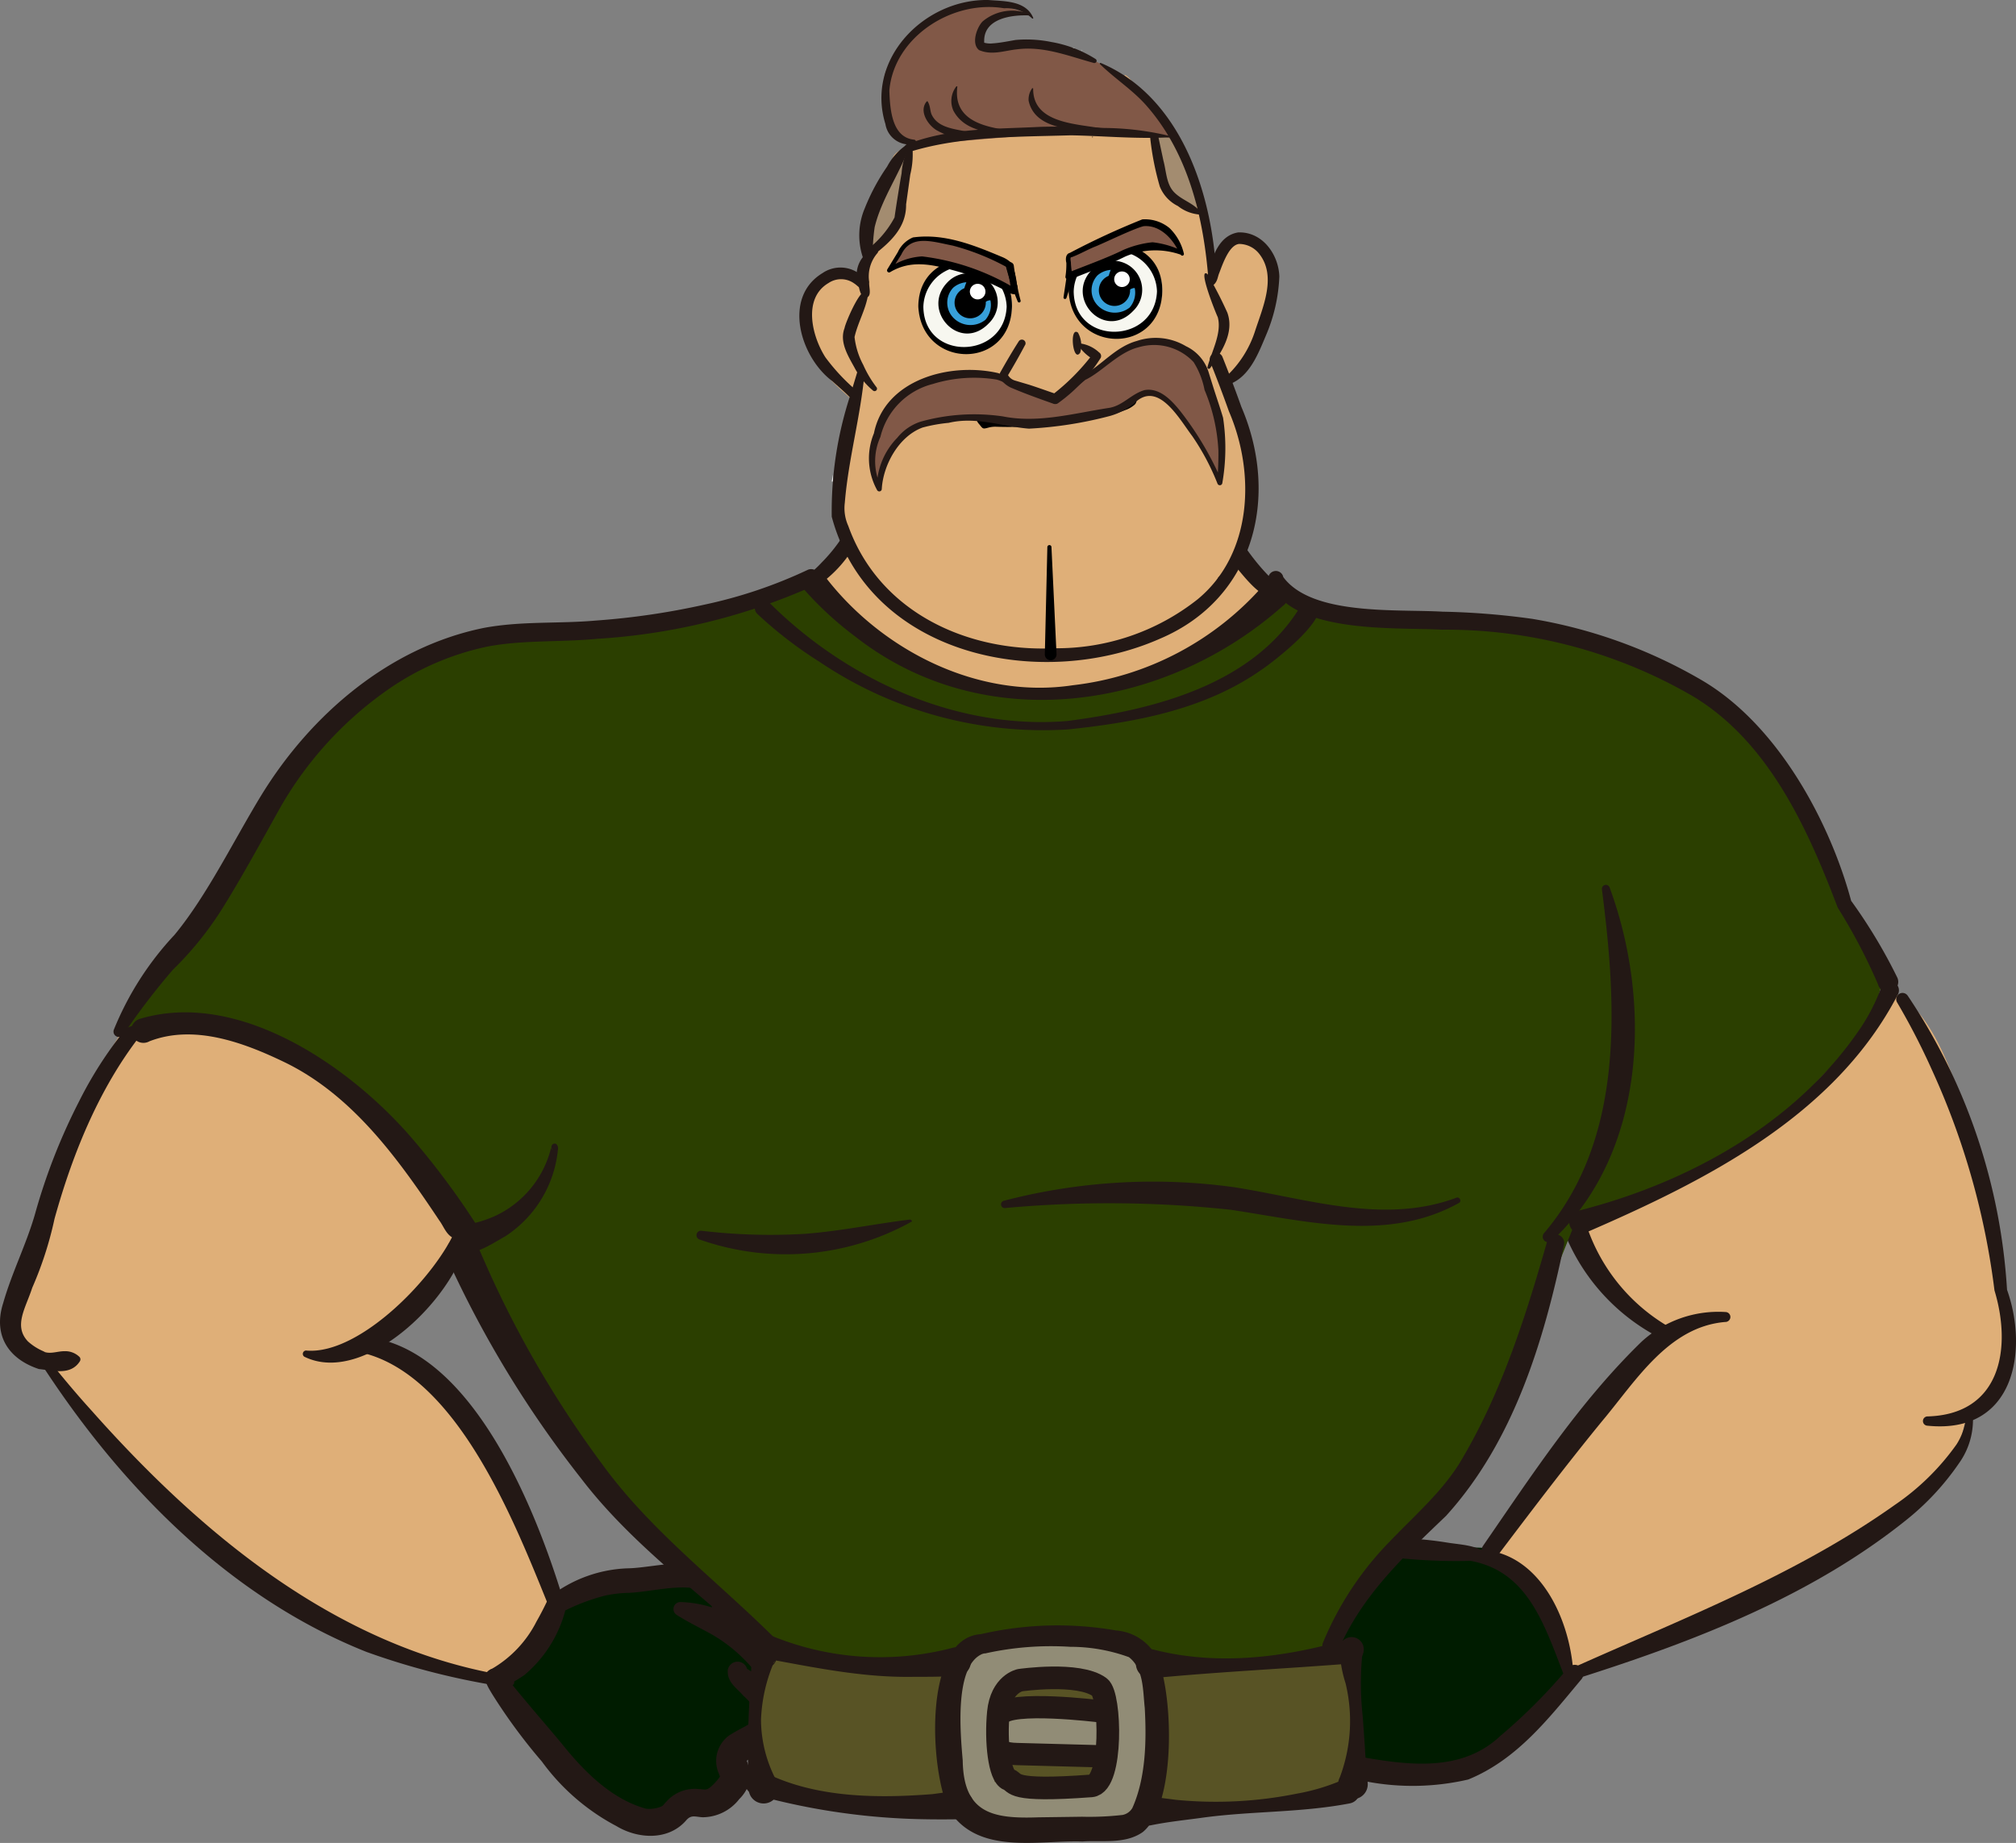 <svg xmlns="http://www.w3.org/2000/svg" width="167.898" height="153.52" viewBox="0 0 167.898 153.52">
  <rect x="0" y="0" width="167.898" height="153.52" fill="#808080" stroke="none"/>
  <g id="ill-will02" transform="translate(-3920 -5402)">
    <path id="パス_2711" data-name="パス 2711" d="M72.464,42.426,66,50.136l10.86,7.71,12.518.663,11.772-2.819,7.71-5.14-3.391-1.869-3.739-3.353Z" transform="translate(3920 5402)" fill="#dfaf78"/>
    <path id="パス_2712" data-name="パス 2712" d="M157.074,82.564s-12.063,12.279-27.358,19.172c4.093,5.817,6.678,7.971,6.678,7.971l4.524,4.739,11.417,8.186,9.047-1.939,5.386-4.955,1.077-3.877-2.37-9.909-1.938-9.479s-2.37-9.263-6.463-9.909" transform="translate(3920 5402)" fill="#dfaf78"/>
    <path id="パス_2713" data-name="パス 2713" d="M146.734,106.26l-11.848,7.54-12.494,18.956,4.093,7.54,5.17-1.077,17.233-7.755,9.479-5.17,4.523-4.739,1.077-4.309-2.369-7.539-10.125-3.232Z" transform="translate(3920 5402)" fill="#dfaf78"/>
    <path id="パス_2714" data-name="パス 2714" d="M123.988,128.954l-9.039-.325L111.6,130.4l-.2,2.169-3.156,1.775,1.049,2.826.184,2.067a4.04,4.04,0,0,0,.413,1.286l1.516,1.515.183,1.975L111.4,145.3l.413,1.515,1.332.735,6.889.551,5.327-1.974,4.133-4.822,1.194-1.24-2.618-7.486Z" transform="translate(3920 5402)" fill="#001c00"/>
    <path id="パス_2715" data-name="パス 2715" d="M164.314,118.1a6.242,6.242,0,0,1-1.168,3.8,21.751,21.751,0,0,1-4.356,4.695c-7.875,6.324-17.49,10.056-27.028,13.1a.51.51,0,0,1-.347-.955c9.01-4.024,18.319-7.635,26.4-13.384a20.277,20.277,0,0,0,5.134-5.039,5.054,5.054,0,0,0,.771-2.19.3.3,0,0,1,.6-.023" transform="translate(3920 5402)" fill="#231815"/>
    <path id="パス_2716" data-name="パス 2716" d="M123.5,128.788c4.087-5.923,8.022-11.975,13.212-17.019a9.457,9.457,0,0,1,7.031-2.472.412.412,0,0,1,.367.454.423.423,0,0,1-.435.373c-4.75.4-7.465,4.957-10.27,8.286-2.99,3.656-5.857,7.438-8.71,11.212a.73.73,0,0,1-1.195-.834" transform="translate(3920 5402)" fill="#231815"/>
    <path id="パス_2717" data-name="パス 2717" d="M110.649,132.16c.086-4.76,6.665-4.175,9.865-3.662,1.192.2,2.706.189,3.593,1.18a.362.362,0,0,1-.4.589,3.024,3.024,0,0,0-1.528-.238,47.062,47.062,0,0,1-5.313-.2c-1.82,0-4.6.029-4.981,2.176a.625.625,0,1,1-1.24.153" transform="translate(3920 5402)" fill="#231815"/>
    <path id="パス_2718" data-name="パス 2718" d="M131.733,139.853c-2.714,3.239-5.356,6.712-9.451,8.383a20.475,20.475,0,0,1-8.525.159c-.256-.043-1.141-.2-1.378-.249a2.245,2.245,0,0,1-1.085-.662,3.787,3.787,0,0,1-.871-2.565,3.961,3.961,0,0,1,.533-2.361c.063-.071.014-.036-.046.089a.619.619,0,0,0-.066.247.594.594,0,0,0-.094-.3,11.566,11.566,0,0,1-1.635-1.711,4.118,4.118,0,0,1,.088-3.6l.3,1.1a5.876,5.876,0,0,1-1.785-2.3c-1.021-2.465,1.365-3.722,3.375-4.147.791-.239,1.6-.443,2.4-.641a.418.418,0,0,1,.291.778c-.735.379-1.473.752-2.222,1.09-.739.39-2.127.778-2.4,1.625-.005.848.785,1.6,1.428,2.119a.927.927,0,0,1,.3,1.1,2.563,2.563,0,0,0-.129,1.83c.438.625,1.008.864,1.566,1.566a2.046,2.046,0,0,1,.188,2.4c-.083.4-.242,1.957.215,2.356.049.063.15.118.109.1-.06-.017-.057-.015-.033-.01.045.017.241.045.288.06,4.055.721,8.582,1.389,11.856-1.7a46.213,46.213,0,0,0,5.656-5.682.729.729,0,0,1,1.126.924" transform="translate(3920 5402)" fill="#231815"/>
    <path id="パス_2719" data-name="パス 2719" d="M121.011,129.361c6.2-1.638,9.586,4.47,10.006,9.773a.439.439,0,0,1-.842.22c-1.781-4.625-3.281-9.256-9.087-9.481a.263.263,0,0,1-.077-.512" transform="translate(3920 5402)" fill="#231815"/>
    <path id="パス_2720" data-name="パス 2720" d="M132.143,102.128a15.37,15.37,0,0,0,7.137,8.566.566.566,0,1,1-.465,1.033,16.853,16.853,0,0,1-8.49-8.955.965.965,0,1,1,1.818-.644" transform="translate(3920 5402)" fill="#231815"/>
    <path id="パス_2721" data-name="パス 2721" d="M158.866,82.923a49.267,49.267,0,0,1,8.285,24.518c1.782,5,.682,12.065-6.628,11.323a.387.387,0,0,1-.026-.772c6.094-.146,7.084-5.616,5.608-10.5A62.658,62.658,0,0,0,160.93,89.2a57.175,57.175,0,0,0-2.94-5.706.523.523,0,0,1,.876-.568" transform="translate(3920 5402)" fill="#231815"/>
    <path id="パス_2722" data-name="パス 2722" d="M46.881,136.517l-4.365-13.532L34.442,113.3l-5.014-2.8-7.8-1.64L6.2,103.333l-4.459,6.824,2.978,4.8,2.466,2.675,8.6,10.242,8.723,6.019,8.519,3.439,9.174,3.148,4.554-1.239Z" transform="translate(3920 5402)" fill="#dfaf78"/>
    <path id="パス_2723" data-name="パス 2723" d="M46.661,133.326l-5.22,6.874,10.005,11.273,3,.136,3.376-1.549,1.981.49,2-2.113-.9-2.144,4.044-3.022-1.014-1.949-1.063-.849.863-1.363-3.244-3.553L59.437,132.1l-4.075-.686-5.839.636Z" transform="translate(3920 5402)" fill="#001c00"/>
    <path id="パス_2724" data-name="パス 2724" d="M42.32,139.247c.038.3.138.3.339.441.027-.091.306.492.081.649a.59.59,0,0,1-.556.207A60.82,60.82,0,0,1,30.5,137.6C18.9,132.976,9.779,123.53,3.153,113.172c-.191-.315.275-.675.517-.36,1.262,1.588,2.565,3.164,3.933,4.67,9.126,10.287,20.383,19.669,34.295,22.062l.342.046a.317.317,0,0,1,.042,0l-.025.005a.571.571,0,0,0-.114.035.439.439,0,0,0-.176.15c-.228.151.052.723.071.627.182.127.048.015-.09.3a.752.752,0,0,1,.372-1.458" transform="translate(3920 5402)" fill="#231815"/>
    <path id="パス_2725" data-name="パス 2725" d="M30.031,111.338c9.083.494,14.553,14.288,16.827,21.757a.671.671,0,0,1-1.271.428c-2.791-6.882-7.55-18.987-15.466-20.847a.671.671,0,0,1-.09-1.338" transform="translate(3920 5402)" fill="#231815"/>
    <path id="パス_2726" data-name="パス 2726" d="M45.98,132.861a11.168,11.168,0,0,1,6.292-2.216c2.559-.039,6.7-1.549,8.374,1.563.617,1.151.645,3.207-1.083,3.484a.833.833,0,0,1-.27-1.643,1.715,1.715,0,0,0-.975-1.625c-1.616-.5-4.029.161-5.9.263a10.37,10.37,0,0,0-1.957.215,16.657,16.657,0,0,0-3.7,1.414.823.823,0,0,1-1.109-.357.834.834,0,0,1,.326-1.1" transform="translate(3920 5402)" fill="#231815"/>
    <path id="パス_2727" data-name="パス 2727" d="M41.974,139.461c1.279,1.681,3.5,4.2,4.865,5.855,1.809,2.253,4.1,4.564,6.963,5.352a2.565,2.565,0,0,0,1.294-.192c.181-.108.043-.013.434-.43a3.14,3.14,0,0,1,2.681-1.012c.109-.01.519.073.617.018.268-.011.9-.7,1.163-1.1.065-.1.015-.047,0-.008-.029.15.008.125-.129-.218a2.611,2.611,0,0,1,.89-3.177c1.343-.841,1.791-.818,2.361-1.673.01-.026.035.061.019-.045a5.074,5.074,0,0,0-1.217-1.565c-.548-.66-1.391-1.116-1.3-2.173a.826.826,0,0,1,1.623.312.753.753,0,0,0-.019-.39c2.689,1.667,4.921,3.825,1.832,6.531-.689.563-1.626.867-1.87,1.155.012-.034,0-.076,0-.058a3.382,3.382,0,0,1,.2,1.949,3.3,3.3,0,0,1-.81,1.272,3.887,3.887,0,0,1-3.05,1.518c-.62-.032-.942-.237-1.367.249-1.483,1.721-4.027,1.564-5.81.489a18.125,18.125,0,0,1-6.214-5.379,46.493,46.493,0,0,1-4.128-5.6c-.315-.544-1.088-1.623-.14-2.079a.865.865,0,0,1,1.11.4" transform="translate(3920 5402)" fill="#231815"/>
    <path id="パス_2728" data-name="パス 2728" d="M56.673,133.453a9.615,9.615,0,0,1,7.755,4.343,2.178,2.178,0,0,1-.255,2.852c-.651.475-2.039,1.031-2.378-.016a.817.817,0,0,1,.431-.948c.207-.078.836-.47.655-.442-.055.027-.044.068-.079-.006a2.4,2.4,0,0,0-.188-.313,12.692,12.692,0,0,0-3.851-3.054c-.781-.423-1.621-.84-2.418-1.351a.582.582,0,0,1,.328-1.065" transform="translate(3920 5402)" fill="#231815"/>
    <path id="パス_2729" data-name="パス 2729" d="M40.966,139.017a9.545,9.545,0,0,0,3.724-3.959c.329-.573.645-1.195.916-1.766a.828.828,0,0,1,1.554.544,10.545,10.545,0,0,1-3.507,5.715c-.781.5-2.664,1.837-3.169.42a.838.838,0,0,1,.482-.954" transform="translate(3920 5402)" fill="#231815"/>
    <path id="パス_2730" data-name="パス 2730" d="M14.655,78.494,9.2,87.481,3.48,100.426l-3.108,9.95,2.087,3.209,9.842-5.563,7.275,2.354,5.136.642,7.1.794L42.54,100.1,24.689,81.12Z" transform="translate(3920 5402)" fill="#dfaf78"/>
    <path id="パス_2731" data-name="パス 2731" d="M6.656,113.391c-.77,1.216-2.23.774-3.419.653C.68,113.2-.582,111.211.26,108.565c.736-2.588,1.946-4.929,2.672-7.489A49.768,49.768,0,0,1,6.6,91.72a32.966,32.966,0,0,1,4.492-6.751.636.636,0,0,1,.965.827c-3.656,4.5-5.969,10.156-7.516,15.731a30.005,30.005,0,0,1-1.858,5.75c-.539,1.684-1.584,3.17-.355,4.467a4.645,4.645,0,0,0,1.451.885l-.169-.044c.567.25,1.183-.035,1.769-.027a1.685,1.685,0,0,1,1.2.44.3.3,0,0,1,.077.393" transform="translate(3920 5402)" fill="#231815"/>
    <path id="パス_2732" data-name="パス 2732" d="M25.587,112.51c4.472.309,10.789-6.262,12.408-10.2a.532.532,0,0,1,1,.321c-.531,4.911-8.44,12.951-13.65,10.385a.28.28,0,0,1,.242-.5" transform="translate(3920 5402)" fill="#231815"/>
    <path id="パス_2733" data-name="パス 2733" d="M98.593,37.273c1.092.785,1.348,1.922,1.934,2.921,1.611,2.9,3.229,6.067,5.684,8.31a.689.689,0,0,1,.085.971c-.943,1.022-2.971-1.842-3.544-2.462a31.76,31.76,0,0,1-3.541-6.17c-.418-1.1-1.21-2.048-.838-3.48a.141.141,0,0,1,.22-.09" transform="translate(3920 5402)" fill="#231815"/>
    <path id="パス_2734" data-name="パス 2734" d="M10.38,85.716,13.852,79.3l7.061-9.629,6.259-10.11L34.079,55.8l8.234-2.791,6.452-.7,12.268,16.07-.321,8.666L54.774,89.728l-4.012,8.024-1.06-1.18s-8.367,9.744-10.488,5.963C32.62,90.779,18.726,81.865,10.38,85.716" transform="translate(3920 5402)" fill="#2b3f00"/>
    <path id="パス_2735" data-name="パス 2735" d="M39.575,93.607l-.721,11.272,7.953,12.688,5.357,8.109,7.131,6.395,3.178,3.452,2.989,4.013,1.352,1.055,17.293-.25,25.369-1.1,4.2-7.17,7.268-7.77,6.767-13.783,3.509-8.773,4.01-10.525.751-12.782-.25-12.531-1.516-11.591L128,52.353l-16.329-.731-5.764-2.507s.25,4.512-12.281,8.02c-9.523,1.5-17.543.752-26.064-9.022-5.788,3.207-20.588,5.076-20.588,5.076l-8.719.2-3.024,22.8-1.5,6.766Z" transform="translate(3920 5402)" fill="#2b3f00"/>
    <path id="パス_2736" data-name="パス 2736" d="M116.021,51.371,128,52.352l14.174,5.234,7.2,8.5,3.58,7.2.54,2.16,3.564,5.292-1.3,4.752-8.424,8.748-10.583,5.832-5.533,1.667-7.211-.695-4.536-11.556L109.433,73.078Z" transform="translate(3920 5402)" fill="#2b3f00"/>
    <path id="パス_2737" data-name="パス 2737" d="M67.865,48.754a51.942,51.942,0,0,1-18.133,4.461c-3.025.291-6.184.083-9.128.644a22.542,22.542,0,0,0-8.161,3.493A30.338,30.338,0,0,0,23.38,67.2c-1.334,2.386-3.171,5.747-4.6,8.05a27.675,27.675,0,0,1-4.39,5.54,57.834,57.834,0,0,0-4.13,5.412.448.448,0,0,1-.78-.422,25.6,25.6,0,0,1,5.059-7.91c2.7-3.264,4.953-7.908,7.225-11.626C25.882,59.526,32.43,53.9,40.3,52.305c3.13-.584,6.21-.335,9.322-.611a61.731,61.731,0,0,0,9.044-1.325,39.27,39.27,0,0,0,8.618-2.906.708.708,0,0,1,.58,1.291" transform="translate(3920 5402)" fill="#231815"/>
    <path id="パス_2738" data-name="パス 2738" d="M68.684,47.99c4.707,6.173,12.761,10.285,20.657,9.093a24.859,24.859,0,0,0,15.985-8.448,1.194,1.194,0,1,1,1.5,1.849c-9.807,8.707-24.877,10.963-35.609,2.534A28.5,28.5,0,0,1,67.05,49.2a1.022,1.022,0,1,1,1.634-1.214" transform="translate(3920 5402)" fill="#231815"/>
    <path id="パス_2739" data-name="パス 2739" d="M64.069,50.2c6.422,6.413,15.609,10.62,24.82,9.861,7.215-.944,15.542-3.01,19.5-9.677a.8.8,0,0,1,1.083-.34c1.884,1.057-3.565,5.2-4.443,5.77-4.716,3.308-10.474,4.361-16.079,4.948a33.283,33.283,0,0,1-20.705-5.635,34.29,34.29,0,0,1-5.167-3.983.687.687,0,1,1,.995-.944" transform="translate(3920 5402)" fill="#231815"/>
    <path id="パス_2740" data-name="パス 2740" d="M46.32,95.292a.482.482,0,0,1,.147.456A9.739,9.739,0,0,1,42.061,103c-1.086.584-3.548,2.365-4.28.61a1.183,1.183,0,0,1,.881-1.557,10.127,10.127,0,0,0,2.474-.716A8.487,8.487,0,0,0,45.9,95.6c.006-.038-.007.036.024.085a.19.19,0,0,0,.131.1.281.281,0,0,1,.266-.494" transform="translate(3920 5402)" fill="#231815"/>
    <path id="パス_2741" data-name="パス 2741" d="M11.563,84.9c8.371-2.585,17.9,4.128,23.043,10.269a64.5,64.5,0,0,1,5.178,7.023.779.779,0,0,1-.234,1.077c-.32.266-1.088-.008-1.446-.042-.873-.124-1.09-.987-1.513-1.552-3.425-5.141-7.248-10.474-12.94-13.213-3.411-1.641-7.518-3.149-11.2-1.722a1.024,1.024,0,1,1-.889-1.84" transform="translate(3920 5402)" fill="#231815"/>
    <path id="パス_2742" data-name="パス 2742" d="M39.826,103.865a87.225,87.225,0,0,0,10.241,17.988c4.117,5.715,9.749,9.888,14.7,14.853a.728.728,0,0,1-1.025,1.033c-5.127-4.792-11.044-8.946-15.348-14.585a89.4,89.4,0,0,1-11.108-18.226,1.378,1.378,0,1,1,2.541-1.063" transform="translate(3920 5402)" fill="#231815"/>
    <path id="パス_2743" data-name="パス 2743" d="M130.257,103.677c-1.67,8.022-4.2,16.406-9.829,22.6-3.5,3.35-7,6.625-8.938,11.135a.715.715,0,0,1-1.31-.572,26.5,26.5,0,0,1,5.491-8.357c2.317-2.422,4.711-4.448,6.243-7.207,3.213-5.508,5.2-11.764,6.944-17.892a.716.716,0,0,1,1.4.3" transform="translate(3920 5402)" fill="#231815"/>
    <path id="パス_2744" data-name="パス 2744" d="M134.046,73.909c3.536,9.577,3.08,22.147-4.807,29.462a.459.459,0,0,1-.647-.647c6.729-7.917,6.066-18.942,4.822-28.631a.332.332,0,0,1,.632-.184" transform="translate(3920 5402)" fill="#231815"/>
    <path id="パス_2745" data-name="パス 2745" d="M58.408,102.523a48.581,48.581,0,0,0,8.66.255c2.861-.216,5.717-.813,8.685-1.184a.179.179,0,0,1,.2.154,21.565,21.565,0,0,1-17.705,1.5.377.377,0,0,1,.159-.728" transform="translate(3920 5402)" fill="#231815"/>
    <path id="パス_2746" data-name="パス 2746" d="M83.594,100.029a49.246,49.246,0,0,1,19.167-1.135c6.082.946,12.442,3.136,18.5.891.266-.15.522.274.239.426-5.916,3.3-12.712,1.509-18.983.568a94.536,94.536,0,0,0-18.818-.145.309.309,0,0,1-.108-.605" transform="translate(3920 5402)" fill="#231815"/>
    <path id="パス_2747" data-name="パス 2747" d="M106.87,48.064c2.393,3.249,9.469,2.666,13.267,2.89a62.368,62.368,0,0,1,7.485.6,41.561,41.561,0,0,1,14.13,5.123c6.453,3.8,10.714,12.018,12.416,18.361a43.711,43.711,0,0,1,3.841,6.39.854.854,0,1,1-1.6.573,46.673,46.673,0,0,0-3.358-6.392C150.527,68.96,147.277,61.781,140.993,58a40.962,40.962,0,0,0-20.9-5.546c-3.976-.219-12.775.411-14.466-4.175a.633.633,0,0,1,1.247-.213" transform="translate(3920 5402)" fill="#231815"/>
    <path id="パス_2748" data-name="パス 2748" d="M158.087,82.789c-5.235,10.149-16,15.552-26.039,19.9a.968.968,0,1,1-.6-1.831c9.094-2.31,18.039-7.214,23.415-15.093a16.028,16.028,0,0,0,1.821-3.536.757.757,0,1,1,1.406.561" transform="translate(3920 5402)" fill="#231815"/>
    <path id="パス_2749" data-name="パス 2749" d="M63.192,136.906,62.638,149.2l7.854,1.571,9.242.462,18.389-.924,9.7-.278,5.637-1.293-.924-11.459-6.93,1.016-9.426.277-20.978.647s-7.762.278-12.013-2.31" transform="translate(3920 5402)" fill="#585325"/>
    <path id="パス_2750" data-name="パス 2750" d="M81.54,137.154,79.6,138.226l-.67,7.569.806,5.435,3.28,1.33,7.167-.4,4.488-.8s1.674-1.071,1.54-4.019-.4-8.707-.4-8.707l-2.545-2.546s-8.2-.3-11.722,1.072" transform="translate(3920 5402)" fill="#918c76"/>
    <path id="パス_2751" data-name="パス 2751" d="M83.924,140.047l-1.175.638-.4,4.508.488,3.237,1.983.792,4.334-.239,2.714-.479a2.612,2.612,0,0,0,.932-2.394c-.081-1.755-.243-5.185-.243-5.185l-1.539-1.516s-4.956-.176-7.089.638" transform="translate(3920 5402)" fill="#585325"/>
    <path id="パス_2752" data-name="パス 2752" d="M81.54,142.629l-1.942.251-.67,1.776.806,1.276,3.28.312,7.167-.1,4.488-.188s1.674-.252,1.54-.943-.4-2.043-.4-2.043l-2.545-.6s-8.2-.07-11.722.251" transform="translate(3920 5402)" fill="#918c76"/>
    <path id="パス_2753" data-name="パス 2753" d="M62.854,138.511a.959.959,0,0,0,1.629-.037c.067-.139-.008-.062-.042.03a13.414,13.414,0,0,0-1.062,4.778,10.886,10.886,0,0,0,1.286,5.049,1.251,1.251,0,0,1-2.141,1.3,1.4,1.4,0,0,1-.184-.794,78.873,78.873,0,0,1,.147-8.342c.025-.461.077-1.631.112-2.077a4.34,4.34,0,0,1,.072-.781,1.05,1.05,0,0,1,.659-.665,1.037,1.037,0,0,1,.935,1.826,1.018,1.018,0,0,1-1.411-.282" transform="translate(3920 5402)" fill="#231815"/>
    <path id="パス_2754" data-name="パス 2754" d="M64.029,136.167a23.736,23.736,0,0,0,15.344,1.088,1.2,1.2,0,0,1,.568,2.332c-1.464.113-2.944.09-4.416.1-4.142,0-8.082-.863-12.153-1.594a1.035,1.035,0,0,1-.9-1.159,1.047,1.047,0,0,1,1.552-.767" transform="translate(3920 5402)" fill="#231815"/>
    <path id="パス_2755" data-name="パス 2755" d="M63.705,147.661c4.217,2.105,9.333,2.157,13.964,1.792l2.048-.281a1.194,1.194,0,1,1,.187,2.376c-1.446.021-2.891.017-4.337-.042a56.056,56.056,0,0,1-12.758-2.018,1.039,1.039,0,1,1,.9-1.827" transform="translate(3920 5402)" fill="#231815"/>
    <path id="パス_2756" data-name="パス 2756" d="M112.608,138.408a.9.9,0,0,0,.848-.6,24.73,24.73,0,0,0,.02,5.015c.08.928.135,1.86.2,2.8.048.956.153,1.871.232,2.937a1.235,1.235,0,1,1-2.325-.5,13.331,13.331,0,0,0,.478-7.845,10.4,10.4,0,0,1-.5-3.054,1.045,1.045,0,0,1,.692-.739,1.015,1.015,0,1,1,.35,1.981" transform="translate(3920 5402)" fill="#231815"/>
    <path id="パス_2757" data-name="パス 2757" d="M112.543,138.573c-5.469.433-11.165.7-16.644,1.231a1.211,1.211,0,1,1,.178-2.39c5.3,1.371,10.918.668,16.109-.844a1.026,1.026,0,1,1,.357,2" transform="translate(3920 5402)" fill="#231815"/>
    <path id="パス_2758" data-name="パス 2758" d="M112.394,150.23c-4.169.795-8.241.62-12.408,1.21-1.369.185-2.743.326-4.132.61a1.217,1.217,0,1,1-.094-2.4l.172.022,2.013.258A34.028,34.028,0,0,0,108,149.416a17.154,17.154,0,0,0,3.769-1.123,1.028,1.028,0,1,1,.622,1.937" transform="translate(3920 5402)" fill="#231815"/>
    <path id="パス_2759" data-name="パス 2759" d="M81.726,136.121a28.339,28.339,0,0,1,11.225-.3,4.22,4.22,0,0,1,3.511,2.456c1.25,3.121,1.492,12.077-1.293,14.341-1.474,1.032-3.409.663-5.019.783-3.659-.126-8.705,1.171-11.108-2.617-1.571-3.158-2.237-14.214,2.569-14.649a.829.829,0,0,1,.2,1.641c-2.345,1-1.828,6.6-1.633,8.868.067,4.382,2.446,4.882,6.3,4.743l3.632-.049a24.45,24.45,0,0,0,3.377-.149,1.211,1.211,0,0,0,.821-.584c1.119-2.5,1.183-5.582,1.031-8.326-.161-1.451-.077-3.27-1.32-4.235a14.247,14.247,0,0,0-4.885-.861,25.26,25.26,0,0,0-6.947.521.826.826,0,1,1-.465-1.586" transform="translate(3920 5402)" fill="#231815"/>
    <path id="パス_2760" data-name="パス 2760" d="M84.956,139.963s4.864-.709,6.623.575c.926.676,1.106,8.066-.7,8.231-6.941.518-6.2-.278-6.866-.524-.787-.291-1.1-3.208-.866-5.594s1.809-2.688,1.809-2.688" transform="translate(3920 5402)" fill="none" stroke="#231815" stroke-linecap="round" stroke-linejoin="round" stroke-width="1.884"/>
    <path id="パス_2761" data-name="パス 2761" d="M91.569,142.551s-7.5-.93-8.27.291" transform="translate(3920 5402)" fill="none" stroke="#231815" stroke-linecap="round" stroke-linejoin="round" stroke-width="1.854"/>
    <path id="パス_2762" data-name="パス 2762" d="M83.343,145.81s.266.282,1.357.305,6.605.178,6.605.178" transform="translate(3920 5402)" fill="none" stroke="#231815" stroke-linecap="round" stroke-linejoin="round" stroke-width="1.854"/>
    <path id="パス_2763" data-name="パス 2763" d="M71.95,42.457c.392.8-.056,1.408-.284,2.033a10.132,10.132,0,0,1-3.937,4.534.551.551,0,0,1-.679-.86c.468-.432.952-.836,1.377-1.3a13.49,13.49,0,0,0,2.183-2.89c.349-.529.318-1.128,1.153-1.556a.124.124,0,0,1,.187.036" transform="translate(3920 5402)" fill="#231815"/>
    <path id="パス_2764" data-name="パス 2764" d="M104.791,28.529c.305-.815.584-1.638.873-2.459a8.526,8.526,0,0,0,.473-3.018,3.1,3.1,0,0,0-1.559-2.866c-.36-.2-.743-.366-1.115-.547l.015.008a4.626,4.626,0,0,0-2.355,2.376c-.078-.249-.121-.35-.141-.456A40.009,40.009,0,0,0,99.81,16.2a1.562,1.562,0,0,1-.113-.527,5.344,5.344,0,0,0-.6-2.343,9,9,0,0,0-2.2-2.634.427.427,0,0,1-.118-.317c.047-.327-.164-.489-.355-.685-.317-.321-.9-.8-1.216-1.121-.742-.776-.571-1.791-1.514-2.334L92.581,7.492c-.227-.168.311-.541.084-.709-.8,1.091-1.413.8-1.417.791-.008,0,.633-1.211.625-1.207-.524-.427-.486-.67-1.25-.584-.11.013-.189-.278-.291-.332-.305-.166-.083-.726-.379-.644l-.1-.024A1.244,1.244,0,0,0,89.5,4.5c-.408-.156-.9-.131-1.129-.633-.037-.081-.277-.11-.417-.1a18.652,18.652,0,0,0-3.126.323c-.4.105-.8.183-1.285.293a1.931,1.931,0,0,1,.9-.8c.2-.11-.768.6-.984.325-.446.195.188-.494-.253-.26s-.77.653-1.322.756L81.6,3.6c-.43.339-.792.6-1.128.9-.52.452-1,.953-1.539,1.381a4.556,4.556,0,0,0-1.006,1.123h0c-.621.416-.783,1.188-1.3,1.686-.183.176-.069.386-.056.592.006.1-.1.209-.178.3-.182.2-.4.373-.56.588-.339.455.267.858.262,1.457,0,.468-1.212.834-1.507,1.162a.915.915,0,0,0-.293.608,1.1,1.1,0,0,1-.17.763,9.536,9.536,0,0,0-.469.972c-.5,1.293-.965,2.592-1.461,3.884a4.306,4.306,0,0,0-.005,1.83c.059.651-.58,1.109-.46,1.777.036.2-.114.442-.215.791a3.85,3.85,0,0,1-.489-.621.669.669,0,0,0-.636-.409l.025.42c-.59-.409-1.044.481-1.563.6.033.5-.489-.179-.48.237l-.835.487c-.025-.088.01.642-.019.538-.443.552-.576.359-.485,1.033a1.216,1.216,0,0,1,.057.354,6.043,6.043,0,0,0,.532,2.8,7,7,0,0,0,1.534,2.734c.531.606,1.162,1.122,1.752,1.682-.076.711-.114,1.433-.236,2.138-.28,1.627-.6,3.247-.9,4.871-.055.3-.084.594-.125.892a2.8,2.8,0,0,0-.207,1.105c.054.382.391.291.38.679-.01.356.32.308.458.649l-.136.881c-.056.313.739.352.689.638.61.345.445.815.588,1.39.114.457.694.738,1.016,1.071.459.472.4.865.856,1.336.357.365.578.953.963,1.285a31.625,31.625,0,0,0,3.677,2.412,1.831,1.831,0,0,0,.4.209c.988.334,1.43,1.081,2.55,1.056.168-.005.336.125.509.174.223.063.45.108.675.16-.041-.1-.083-.2-.154-.369.5.1,1.667.019,2.1.11.4.082.775.263,1.155.366a4.47,4.47,0,0,0,1.325-.084c.422-.023.846-.017,1.269-.025-.495-.222-1.663.834-2.22.59a3.354,3.354,0,0,1,2.527-.017c.607-.091,1.1-.181,1.6-.233.29-.03.5-.123.561-.386l.326-.067c.179.208.429.147.641.078.378-.121.75-.256,1.122-.394l1.48-.218a1.474,1.474,0,0,1,.281.11l-.006.017h.383l0-.017a10.558,10.558,0,0,0,3-1.013.553.553,0,0,0,.255-.233,1.12,1.12,0,0,1,1.023-.594c.194-.007.213-.169.227-.322l.019.013v-.032l.158-.157h.032l-.013-.02c.5-.267.837-.851,1.51-.81.043,0,.1-.062.135-.108a8.1,8.1,0,0,0,1.222-2.1,4.382,4.382,0,0,0-.557.576,2.671,2.671,0,0,1-.9.8c0-.041,1.186-1.258,1.189-1.291l-.044-.472.011-.01v-.007l.889-.582c.263-.339-.191-.349.083-.7l.165.274c.69-.336.831-1.011.992-1.676.042-.175.09-.35.145-.522.33-1.028,0-1.707.024-2.8a3.451,3.451,0,0,1,.24-.89,2.208,2.208,0,0,0,.034-1.779c-.117-.372.331-1,.2-1.37-.484-1.36-1-2.707-1.484-4.069-.218-.619-.371-1.259-.549-1.871.174-.188.3-.314.418-.451a10.112,10.112,0,0,0,1.925-2.926m-1.4,16.495.291-1.39a8.6,8.6,0,0,1-.21,1.041c-.027.108-.042.236-.081.349" transform="translate(3920 5402)" fill="#dfaf78"/>
    <path id="パス_2765" data-name="パス 2765" d="M75.59,12.942,74.916,17.8,74,20.02l-1.878,1.3V19.491l2-5.336Z" transform="translate(3920 5402)" fill="#a38c70"/>
    <path id="パス_2766" data-name="パス 2766" d="M95.573,9.09l.674,4.863.915,1.878,2.552,1.637-.578-3.226-2.1-3.939Z" transform="translate(3920 5402)" fill="#a38c70"/>
    <path id="パス_2767" data-name="パス 2767" d="M75.445,12.123l9.293-.77,9.727-.482,3.24.7-.917-1.75-3-3.416L89.623,4.284l-1.562.087-2.439-.019L82.86,4.9l-.113-.344-1.572.778-.144-.819-2.1,1.366L77.419,8.319Z" transform="translate(3920 5402)" fill="#815847"/>
    <path id="パス_2768" data-name="パス 2768" d="M102.051,48.234c-.006,0-.01.007-.016.009-.006.018-.015.034-.021.052l.039-.037c0-.009,0-.015,0-.024" transform="translate(3920 5402)" fill="#fff"/>
    <path id="パス_2769" data-name="パス 2769" d="M69.365,39.525c-.034.222-.063.4-.091.584l.091.008Z" transform="translate(3920 5402)" fill="#fff"/>
    <path id="パス_2770" data-name="パス 2770" d="M89.507,4.011a2.174,2.174,0,0,0-.289-.05.39.39,0,0,0-.131.049.745.745,0,0,0,.164.037,1.847,1.847,0,0,0,.256-.036" transform="translate(3920 5402)" fill="#fff"/>
    <path id="パス_2771" data-name="パス 2771" d="M82.1,54.231c-.006-.007-.012-.009-.018-.017l-.023-.005.009.022Z" transform="translate(3920 5402)" fill="#fff"/>
    <path id="パス_2772" data-name="パス 2772" d="M90.058,4.15l0,.046.065-.018Z" transform="translate(3920 5402)" fill="#fff"/>
    <path id="パス_2773" data-name="パス 2773" d="M67.664,23.631l.179-.181-.016-.015c-.059.061-.119.121-.178.181s-.138.128-.206.193l.007.025.007-.011.207-.192" transform="translate(3920 5402)" fill="#fff"/>
    <path id="パス_2774" data-name="パス 2774" d="M81.575,33.8a2.214,2.214,0,0,1,.315.255,2.208,2.208,0,0,0,1.817.79c1.385.006,2.764.019,4.151-.094.9-.073,1.786-.244,2.682-.318a10.476,10.476,0,0,0,2.767-.8c.175-.065.341-.171.278-.394a.352.352,0,0,1,.281-.479.656.656,0,0,1,.742.354.521.521,0,0,1-.17.644,2.381,2.381,0,0,1-.539.33,11.508,11.508,0,0,1-1.713.545c-1.271.241-2.554.408-3.831.615a29.767,29.767,0,0,1-5.4.3,2.174,2.174,0,0,0-.608.066c-.519.14-.475.116-.789-.269a1.109,1.109,0,0,1,.019-1.544" transform="translate(3920 5402)"/>
    <path id="パス_2775" data-name="パス 2775" d="M98.951,51.508c-.014.152-.033.313-.228.322a1.119,1.119,0,0,0-1.022.593.553.553,0,0,1-.255.233,10.518,10.518,0,0,1-3,1.015l.007.016a.558.558,0,0,0-.027-.172.552.552,0,0,0-.141-.171c-.01-.008-.1.053-.124.1a1.559,1.559,0,0,0-.091.245l.008-.017a1.715,1.715,0,0,0-1.057-.154l.015.012a3.7,3.7,0,0,1,1.579-.572l-.017-.017a.391.391,0,0,0,.55.137,7.723,7.723,0,0,0,2.332-1.318.434.434,0,0,1,.214-.154c.624-.077.98-.549,1.39-.935.52-.489,1.023-.994,1.534-1.492l-.018-.015c-.011.135-.023.269-.043.506a2.654,2.654,0,0,0,.9-.8,5,5,0,0,1,.6-.613l-.019-.015a7.8,7.8,0,0,1-1.242,2.149c-.032.047-.092.112-.135.11-.674-.042-1.007.543-1.51.81l.012.019H98.95l.02-.019c-.017.022-.051.047-.048.065a.829.829,0,0,0,.048.143Z" transform="translate(3920 5402)" fill="#ccc"/>
    <path id="パス_2776" data-name="パス 2776" d="M102.053,48.258c-.075-.329.05-.527.452-.679-.1.352-.2.567-.47.664Z" transform="translate(3920 5402)"/>
    <path id="パス_2777" data-name="パス 2777" d="M101.325,48.425c.057-.116.113-.232.169-.348l-.015-.014-.171.347Z" transform="translate(3920 5402)"/>
    <path id="パス_2778" data-name="パス 2778" d="M100.415,23.273c-.032-.043-.064-.087-.1-.13.028.047.056.094.083.142l.014-.012" transform="translate(3920 5402)"/>
    <path id="パス_2779" data-name="パス 2779" d="M91.024,11.4c-.007.015-.014.042-.022.043a.21.21,0,0,1-.062-.016c.007-.015.013-.043.021-.043a.209.209,0,0,1,.063.016" transform="translate(3920 5402)"/>
    <path id="パス_2780" data-name="パス 2780" d="M79.755,6.959l.047-.017h-.037Z" transform="translate(3920 5402)"/>
    <path id="パス_2781" data-name="パス 2781" d="M79.765,6.942,79.747,7l.008-.037Z" transform="translate(3920 5402)"/>
    <path id="パス_2782" data-name="パス 2782" d="M79.233,7.361l.021-.038-.023.026Z" transform="translate(3920 5402)"/>
    <path id="パス_2783" data-name="パス 2783" d="M103.478,19.648l-.015-.009Z" transform="translate(3920 5402)"/>
    <path id="パス_2784" data-name="パス 2784" d="M67.843,23.45l-.015-.015Z" transform="translate(3920 5402)"/>
    <path id="パス_2785" data-name="パス 2785" d="M67.828,23.435l-.178.181.015.015.178-.181Z" transform="translate(3920 5402)"/>
    <path id="パス_2786" data-name="パス 2786" d="M67.649,23.616l-.206.192.015.014.206-.191Z" transform="translate(3920 5402)"/>
    <path id="パス_2787" data-name="パス 2787" d="M87.743,33.4l.016.017Z" transform="translate(3920 5402)"/>
    <path id="パス_2788" data-name="パス 2788" d="M101.5,48.077l.213-.18-.016-.016-.213.181.016.015" transform="translate(3920 5402)"/>
    <path id="パス_2789" data-name="パス 2789" d="M73.053,36.256c.723-2.839,2.769-4.431,5.752-4.872a8.573,8.573,0,0,1,4.22-.044,2.816,2.816,0,0,1,1.124.632L87.9,33.446l2.354-1.965a14.289,14.289,0,0,0,2.272-1.613,5.245,5.245,0,0,1,5.837-.884c2.008,1.135,1.672,1.554,2.635,4.393s.528,1.67.726,3.3a24.428,24.428,0,0,1-.142,3.536,23.48,23.48,0,0,0-3.307-5.658c-1.3-1.684-2.53-2.346-3.671-1.437-1.63,1.3-1.991,1.224-7.1,2.061-3.282.537-4.571-.736-7.381-.357s-3.88.329-5.122,1.736c-2.006,2.274-1.766,4.17-1.766,4.17a4.417,4.417,0,0,1-.6-2.436,6.025,6.025,0,0,1,.421-2.037" transform="translate(3920 5402)" fill="#815847"/>
    <path id="パス_2790" data-name="パス 2790" d="M72.779,36.114c.9-4.52,6.34-5.944,10.321-5.042a2.639,2.639,0,0,1,1.188.746l-.063-.039,3.752,1.481-.2.032c.03-.014,2.339-1.976,2.375-1.989,1.58-.851,2.737-2.407,4.525-2.9a4.924,4.924,0,0,1,4.1.441,3.567,3.567,0,0,1,1.87,2.131l.4,1.285c.264.837.557,1.669.814,2.54a16.936,16.936,0,0,1-.062,5.437.21.21,0,0,1-.23.185.217.217,0,0,1-.173-.135A19.877,19.877,0,0,0,99.3,36.336c-1.069-1.409-2.8-4.606-4.738-2.828a5.489,5.489,0,0,1-2.077,1.13,33,33,0,0,1-6.794,1.07c-2.289-.185-4.379-1.03-6.687-.483a12.862,12.862,0,0,0-2.174.391c-1.983.734-3.281,3.123-3.393,5.118a.207.207,0,0,1-.385.1,5.479,5.479,0,0,1-.277-4.722m.548.284a4.881,4.881,0,0,0,.086,4.223l-.385.134a5.963,5.963,0,0,1,1.7-4.281,4.121,4.121,0,0,1,1.949-1.347,16.541,16.541,0,0,1,6.852-.438c2.931.589,5.919-.26,8.784-.7,1.184-.16,1.873-1.162,3.009-1.491,1.284-.229,2.293.9,2.992,1.766a26.442,26.442,0,0,1,3.468,5.881l-.4.05c.06-.881.105-1.771.094-2.645a14.944,14.944,0,0,0-1.155-5.07,6.686,6.686,0,0,0-.913-2.316,4.51,4.51,0,0,0-4.573-1.236c-1.679.409-3.052,2.055-4.441,2.716L88.033,33.6a.2.2,0,0,1-.2.033l-3.759-1.467A2.9,2.9,0,0,0,83,31.62a11.635,11.635,0,0,0-5.317.368,6,6,0,0,0-4.36,4.41" transform="translate(3920 5402)" fill="#231815"/>
    <path id="パス_2791" data-name="パス 2791" d="M85.37,28.739c-.473.9-.982,1.789-1.508,2.664l.023-.29a.987.987,0,0,0,.665.593l1.166.346c.77.249,1.531.526,2.3.787l-.4.07a18.184,18.184,0,0,0,3.381-3.4l.125.461a3.585,3.585,0,0,1-1.277-1.147.161.161,0,0,1,.055-.221,2.873,2.873,0,0,1,1.64.759.356.356,0,0,1,.133.445,13.3,13.3,0,0,1-3.527,3.76.423.423,0,0,1-.406.07c-1.1-.391-2.328-.824-3.412-1.289-.453-.156-1.221-.722-1.044-1.287.5-.891,1.013-1.772,1.564-2.632a.307.307,0,0,1,.53.308" transform="translate(3920 5402)" fill="#231815"/>
    <path id="パス_2792" data-name="パス 2792" d="M89.777,27.709a2.178,2.178,0,0,1,.188,1.662c-.614.923-.933-2.229-.188-1.662" transform="translate(3920 5402)" fill="#231815"/>
    <path id="パス_2793" data-name="パス 2793" d="M72.3,24.533c-.2,1.254-.859,2.338-1.131,3.542a6.417,6.417,0,0,0,.73,2.331,9.028,9.028,0,0,0,1.08,1.827.2.2,0,0,1-.284.292,6.335,6.335,0,0,1-1.457-1.767c-.533-1-1.367-2.216-.9-3.43.054-.423,1.614-4.1,1.964-2.795" transform="translate(3920 5402)" fill="#231815"/>
    <path id="パス_2794" data-name="パス 2794" d="M72.006,31.019c-.326,3.653-1.35,7.21-1.648,10.858a3.59,3.59,0,0,0,.287,1.928C73.212,50.972,80.511,54.332,87.8,54A18.891,18.891,0,0,0,99.746,49.92c4.566-3.771,4.823-10.512,2.6-15.659-.49-1.378-1.013-2.753-1.555-4.111a.551.551,0,1,1,1.022-.412c.55,1.378,1.074,2.756,1.571,4.154,3.2,7.464,1.1,15.961-6.765,19.308-9.95,4.4-24.227,1.476-27.35-10.156a30.966,30.966,0,0,1,1.513-10.021l.644-2.127a.3.3,0,0,1,.579.123" transform="translate(3920 5402)" fill="#231815"/>
    <path id="パス_2795" data-name="パス 2795" d="M73.061,21.1a2.959,2.959,0,0,0-.669,2.4c-.055.394.279,1.243-.307,1.3-.479-.113-.506-.806-.633-1.188A2.382,2.382,0,0,1,72.816,20.7a.242.242,0,0,1,.245.4" transform="translate(3920 5402)" fill="#231815"/>
    <path id="パス_2796" data-name="パス 2796" d="M71.853,24.083c-.322-.09-.477-.326-.71-.469A1.868,1.868,0,0,0,69,23.578c-2.148,1.26-1.4,4.4-.259,6.186a16.653,16.653,0,0,0,2.531,2.725c.368.342-.183.918-.541.56-.448-.455-.942-.865-1.413-1.3-2.657-1.977-4.175-6.966-.817-9a2.65,2.65,0,0,1,3.186.146,1.366,1.366,0,0,1,.609.9.3.3,0,0,1-.438.284" transform="translate(3920 5402)" fill="#231815"/>
    <path id="パス_2797" data-name="パス 2797" d="M100.559,22.825a34.656,34.656,0,0,1,1.657,3.218c.609,1.683-.517,3.352-1.443,4.639a.121.121,0,0,1-.207-.118c.355-1.323,1.208-2.825.853-4.147-.129-.239-1.726-4.206-.86-3.592" transform="translate(3920 5402)" fill="#231815"/>
    <path id="パス_2798" data-name="パス 2798" d="M100.663,23.742c-.273-.477-.051-.859.017-1.269.353-1.265.909-2.859,2.431-3.112,2.036-.084,3.382,1.855,3.436,3.675a13.8,13.8,0,0,1-1.1,4.87c-.637,1.509-1.355,3.44-3.018,4.087a.35.35,0,0,1-.343-.6,8.878,8.878,0,0,0,2.449-3.846c.649-1.985,1.8-4.538.339-6.4a2.152,2.152,0,0,0-1.678-.826c-.814.084-1.34,1.595-1.645,2.4-.159.358-.131.757-.549,1.068a.224.224,0,0,1-.339-.058" transform="translate(3920 5402)" fill="#231815"/>
    <path id="パス_2799" data-name="パス 2799" d="M75.8,12.032c-.8,2.343-2.373,4.476-2.956,6.892a15.934,15.934,0,0,0-.163,2.454.41.41,0,0,1-.8.118,5.779,5.779,0,0,1,.14-4.148,17.243,17.243,0,0,1,1.861-3.47,5,5,0,0,1,1.805-1.933.08.08,0,0,1,.113.087" transform="translate(3920 5402)" fill="#231815"/>
    <path id="パス_2800" data-name="パス 2800" d="M75.965,12.025a7.055,7.055,0,0,1-.155,2.516l-.347,2.483c.026,1.963-1.356,3.175-2.773,4.28a.345.345,0,0,1-.428-.54A8.294,8.294,0,0,0,74.5,18.115c.1-.761.443-2.882.588-3.686a5.28,5.28,0,0,1,.76-2.43.065.065,0,0,1,.113.026" transform="translate(3920 5402)" fill="#231815"/>
    <path id="パス_2801" data-name="パス 2801" d="M75.5,12.037c3.519-1.387,7.261-1.273,10.962-1.462,1.584-.066,3.875,0,5.486.085a24.076,24.076,0,0,1,5.448.662.06.06,0,0,1-.025.116c-2.636.155-5.532-.118-8.176-.166-4.395.133-9.113.062-13.325,1.346a.346.346,0,1,1-.37-.581" transform="translate(3920 5402)" fill="#231815"/>
    <path id="パス_2802" data-name="パス 2802" d="M96.478,11.438l.416,1.947c.239.883.236,1.925.865,2.6.69.729,1.695.917,2.326,1.793a.066.066,0,0,1-.059.1,3.32,3.32,0,0,1-1.925-.714,3.092,3.092,0,0,1-1.51-1.628,23.283,23.283,0,0,1-.792-3.992.344.344,0,0,1,.3-.386.349.349,0,0,1,.381.273" transform="translate(3920 5402)" fill="#231815"/>
    <path id="パス_2803" data-name="パス 2803" d="M91.668,5.242c6.669,2.806,9.27,10.822,9.621,17.526a.345.345,0,0,1-.687.05c-.442-5.041-1.753-10.229-5.181-14.084-1.14-1.273-2.541-2.157-3.814-3.392a.061.061,0,0,1,.061-.1" transform="translate(3920 5402)" fill="#231815"/>
    <path id="パス_2804" data-name="パス 2804" d="M87.568,45.566l.422,8.922a.488.488,0,1,1-.973-.023l.21-8.9a.171.171,0,0,1,.341,0" transform="translate(3920 5402)"/>
    <path id="パス_2805" data-name="パス 2805" d="M96,24.4a3.323,3.323,0,1,1-3.323-3.323A3.323,3.323,0,0,1,96,24.4" transform="translate(3920 5402)" fill="#f7f7f0"/>
    <path id="パス_2806" data-name="パス 2806" d="M96.8,24.164a3.888,3.888,0,1,1-3.887-3.887A3.887,3.887,0,0,1,96.8,24.164" transform="translate(3920 5402)" fill="#f7f7f0"/>
    <path id="パス_2807" data-name="パス 2807" d="M94.864,24.267a2.125,2.125,0,1,1-2.125-2.125,2.124,2.124,0,0,1,2.125,2.125" transform="translate(3920 5402)"/>
    <path id="パス_2808" data-name="パス 2808" d="M94.773,24.3a1.917,1.917,0,0,1-1.911,2.078,2.127,2.127,0,0,1-2.127-2.127c0-1.175.3-1.981,1.47-1.981.723,0-.058.336.1,1.5a1.124,1.124,0,0,0,1.734.4c.352-.266.736-.241.733.129" transform="translate(3920 5402)" fill="#37a0da"/>
    <path id="パス_2809" data-name="パス 2809" d="M96.8,24.275c-.144,5.338-7.523,5.2-7.8,0-.006-5.256,7.868-5.261,7.8,0m-.443,0a3.47,3.47,0,0,0-6.937,0c.045,4.553,6.76,4.409,6.937,0" transform="translate(3920 5402)"/>
    <path id="パス_2810" data-name="パス 2810" d="M94.117,24.186a1.3,1.3,0,1,1-1.3-1.3,1.3,1.3,0,0,1,1.3,1.3" transform="translate(3920 5402)"/>
    <path id="パス_2811" data-name="パス 2811" d="M90.944,22.472A2.425,2.425,0,1,1,94.373,25.9c-2.393,2.51-5.73-1.088-3.429-3.429m.463.463a1.815,1.815,0,0,0,.045,2.545,1.994,1.994,0,0,0,2.634.134,1.9,1.9,0,0,0-2.679-2.679" transform="translate(3920 5402)"/>
    <path id="パス_2812" data-name="パス 2812" d="M94.09,23.261a.648.648,0,1,1-.649-.648.649.649,0,0,1,.649.648" transform="translate(3920 5402)" fill="#fff"/>
    <path id="パス_2813" data-name="パス 2813" d="M84.279,25.437a3.888,3.888,0,1,1-3.887-3.887,3.887,3.887,0,0,1,3.887,3.887" transform="translate(3920 5402)" fill="#f7f7f0"/>
    <path id="パス_2814" data-name="パス 2814" d="M82.845,25.3a2.125,2.125,0,1,1-2.125-2.125A2.124,2.124,0,0,1,82.845,25.3" transform="translate(3920 5402)"/>
    <path id="パス_2815" data-name="パス 2815" d="M82.754,25.326A1.917,1.917,0,0,1,80.843,27.4a2.127,2.127,0,0,1-2.127-2.127c0-1.175.3-1.981,1.47-1.981.723,0-.058.336.1,1.5a1.124,1.124,0,0,0,1.734.4c.352-.266.736-.241.733.129" transform="translate(3920 5402)" fill="#37a0da"/>
    <path id="パス_2816" data-name="パス 2816" d="M84.28,25.548c-.144,5.338-7.523,5.2-7.8,0-.006-5.256,7.868-5.261,7.8,0m-.443,0a3.47,3.47,0,0,0-6.937,0c.045,4.553,6.76,4.409,6.937,0" transform="translate(3920 5402)"/>
    <path id="パス_2817" data-name="パス 2817" d="M82.1,25.216a1.3,1.3,0,1,1-1.3-1.3,1.3,1.3,0,0,1,1.3,1.3" transform="translate(3920 5402)"/>
    <path id="パス_2818" data-name="パス 2818" d="M78.925,23.5a2.425,2.425,0,1,1,3.429,3.429c-2.393,2.51-5.73-1.088-3.429-3.429m.463.463a1.815,1.815,0,0,0,.045,2.545,1.994,1.994,0,0,0,2.634.134,1.9,1.9,0,0,0-2.679-2.679" transform="translate(3920 5402)"/>
    <path id="パス_2819" data-name="パス 2819" d="M82.071,24.292a.649.649,0,1,1-.649-.649.649.649,0,0,1,.649.649" transform="translate(3920 5402)" fill="#fff"/>
    <path id="パス_2820" data-name="パス 2820" d="M84.412,23.7c0-.017-.007-.029-.008-.036a7.535,7.535,0,0,0-.377-1.593c-.318-.442-3.356-1.469-3.356-1.469a11.557,11.557,0,0,0-4.369-.69c-.72.07-1.071.677-1.448,1.281-.415.664-.821,1.327-.821,1.327a6.722,6.722,0,0,1,2.474-.866A19.4,19.4,0,0,1,83.556,23.8c.287.165.748.459.9.432.081-.014-.011-.4-.042-.524" transform="translate(3920 5402)" fill="#815847"/>
    <path id="パス_2821" data-name="パス 2821" d="M84.147,23.769a9.988,9.988,0,0,0-.336-1.534,19.833,19.833,0,0,0-4.473-1.778c-1.635-.317-3.464-.969-4.27.741l-.89,1.415-.228-.236a5.356,5.356,0,0,1,2.843-1.018,19.517,19.517,0,0,1,7.589,2.572c.032.02.1.02.025.024a.24.24,0,0,0-.193.164l0,.022a1.99,1.99,0,0,0-.062-.372m.531-.128c.14.437.165,1.06-.5.81a20.954,20.954,0,0,0-4.653-1.9c-1.829-.5-3.63-.951-5.405.125a.171.171,0,0,1-.228-.236l.872-1.43a2.415,2.415,0,0,1,1.268-1.232c2.618-.358,5.066.643,7.412,1.626a2.445,2.445,0,0,1,.811.528,6.727,6.727,0,0,1,.426,1.713" transform="translate(3920 5402)"/>
    <path id="パス_2822" data-name="パス 2822" d="M84.763,25.129a23.62,23.62,0,0,1-.977-2.882.329.329,0,1,1,.648-.1,23.279,23.279,0,0,0,.567,2.9.126.126,0,0,1-.238.077" transform="translate(3920 5402)"/>
    <path id="パス_2823" data-name="パス 2823" d="M88.572,24.764l.353-2.362a.331.331,0,1,1,.66.044.292.292,0,0,1-.012.053l-.759,2.328a.126.126,0,0,1-.242-.063" transform="translate(3920 5402)"/>
    <path id="パス_2824" data-name="パス 2824" d="M89,21.878,89.03,23s3.9-1.517,4.285-1.755a8.006,8.006,0,0,1,2.821-.749,12.051,12.051,0,0,1,2.256.56,5.533,5.533,0,0,0-1.047-1.737,3,3,0,0,0-2.3-.73c-.836.245-2.941,1.3-3.888,1.725-1.428.645-1.218.641-2.064.962-.226.086-.1.6-.1.6" transform="translate(3920 5402)" fill="#815847"/>
    <path id="パス_2825" data-name="パス 2825" d="M89.186,21.852a6.972,6.972,0,0,0,.139,1.14l-.4-.267c1.363-.553,3.267-1.232,4.569-1.879a8.249,8.249,0,0,1,2.487-.665,7.453,7.453,0,0,1,2.468.716l-.213.221c-.511-1.195-1.628-2.405-3-2.275-.864.224-3.109,1.32-3.981,1.68-.685.268-1.323.653-2.013.906-.113-.028-.1.169-.053.423m-.378.052c-.07-.267-.086-.747.291-.838a62.6,62.6,0,0,1,6.034-2.791,3.215,3.215,0,0,1,2.26.721,4.3,4.3,0,0,1,1.2,2.132.137.137,0,0,1-.258.089,6.367,6.367,0,0,0-4.625.153c-1.271.643-3.236,1.355-4.575,1.906-.163.014-.412,0-.406-.225a6.791,6.791,0,0,0,.077-1.147" transform="translate(3920 5402)"/>
    <path id="パス_2826" data-name="パス 2826" d="M76.092,11.623c-.761.162-1.731-.66-1.962-1.46-.427-1.477-.969-3.927.05-4.833.457-.406.522-1.085,1.061-1.612a11.211,11.211,0,0,1,3.947-2.589A8.152,8.152,0,0,1,83.475.475l2.1.612c-4.255-.239-4.414,2.925-3.59,2.659,0,0,3.385.151,5.163.232a13.078,13.078,0,0,1,3.074.751l-11.83,5.314Z" transform="translate(3920 5402)" fill="#815847"/>
    <path id="パス_2827" data-name="パス 2827" d="M85.962,1.539a3.077,3.077,0,0,0-2.34-.85c-4.289-.725-9.181,2.382-9.555,6.859.053,1.6.227,3.908,2.062,4.086a.183.183,0,0,1,.031.357,2.02,2.02,0,0,1-2.419-1.654C72.065,4.925,76.97-.087,82.3,0c1.333.107,3.132.034,3.747,1.479a.051.051,0,0,1-.081.059" transform="translate(3920 5402)" fill="#231815"/>
    <path id="パス_2828" data-name="パス 2828" d="M85.741,1.285c-1.484-.066-3.77.244-3.776,2.105,0,.061,0,.163,0,.191,0-.023-.012-.036-.013-.028a1.87,1.87,0,0,0,.752.058c.533-.03,1.336-.189,1.874-.282a10.382,10.382,0,0,1,2.993.172,10.086,10.086,0,0,1,3.677,1.418.18.18,0,0,1,.052.25.2.2,0,0,1-.234.068c-2.119-.584-4.16-1.414-6.366-1.129-1.054.108-2.075.523-3.153.069-.675-.506-.215-1.871.284-2.389a3.829,3.829,0,0,1,3.928-.612.056.056,0,0,1-.019.109" transform="translate(3920 5402)" fill="#231815"/>
    <path id="パス_2829" data-name="パス 2829" d="M77.269,8.466c.239.421.173.771.332,1.1.524,1.076,1.858,1.171,2.958,1.406a.276.276,0,0,1-.063.547,5.14,5.14,0,0,1-2.5-.674c-.723-.436-1.489-1.6-.82-2.39a.059.059,0,0,1,.095.01" transform="translate(3920 5402)" fill="#231815"/>
    <path id="パス_2830" data-name="パス 2830" d="M79.73,7.23c-.391,3.075,2.746,3.43,5.052,3.73a.166.166,0,0,1-.039.33c-1.872-.208-4.337-.159-5.347-2.083a1.984,1.984,0,0,1,.243-2,.05.05,0,0,1,.091.027" transform="translate(3920 5402)" fill="#231815"/>
    <path id="パス_2831" data-name="パス 2831" d="M86.045,7.392c-.023,2.956,3.751,2.912,5.914,3.341a.167.167,0,0,1-.038.331c-2.043-.293-5.693-.077-6.254-2.669a1.573,1.573,0,0,1,.287-1.03.05.05,0,0,1,.091.027" transform="translate(3920 5402)" fill="#231815"/>
  </g>
</svg>
